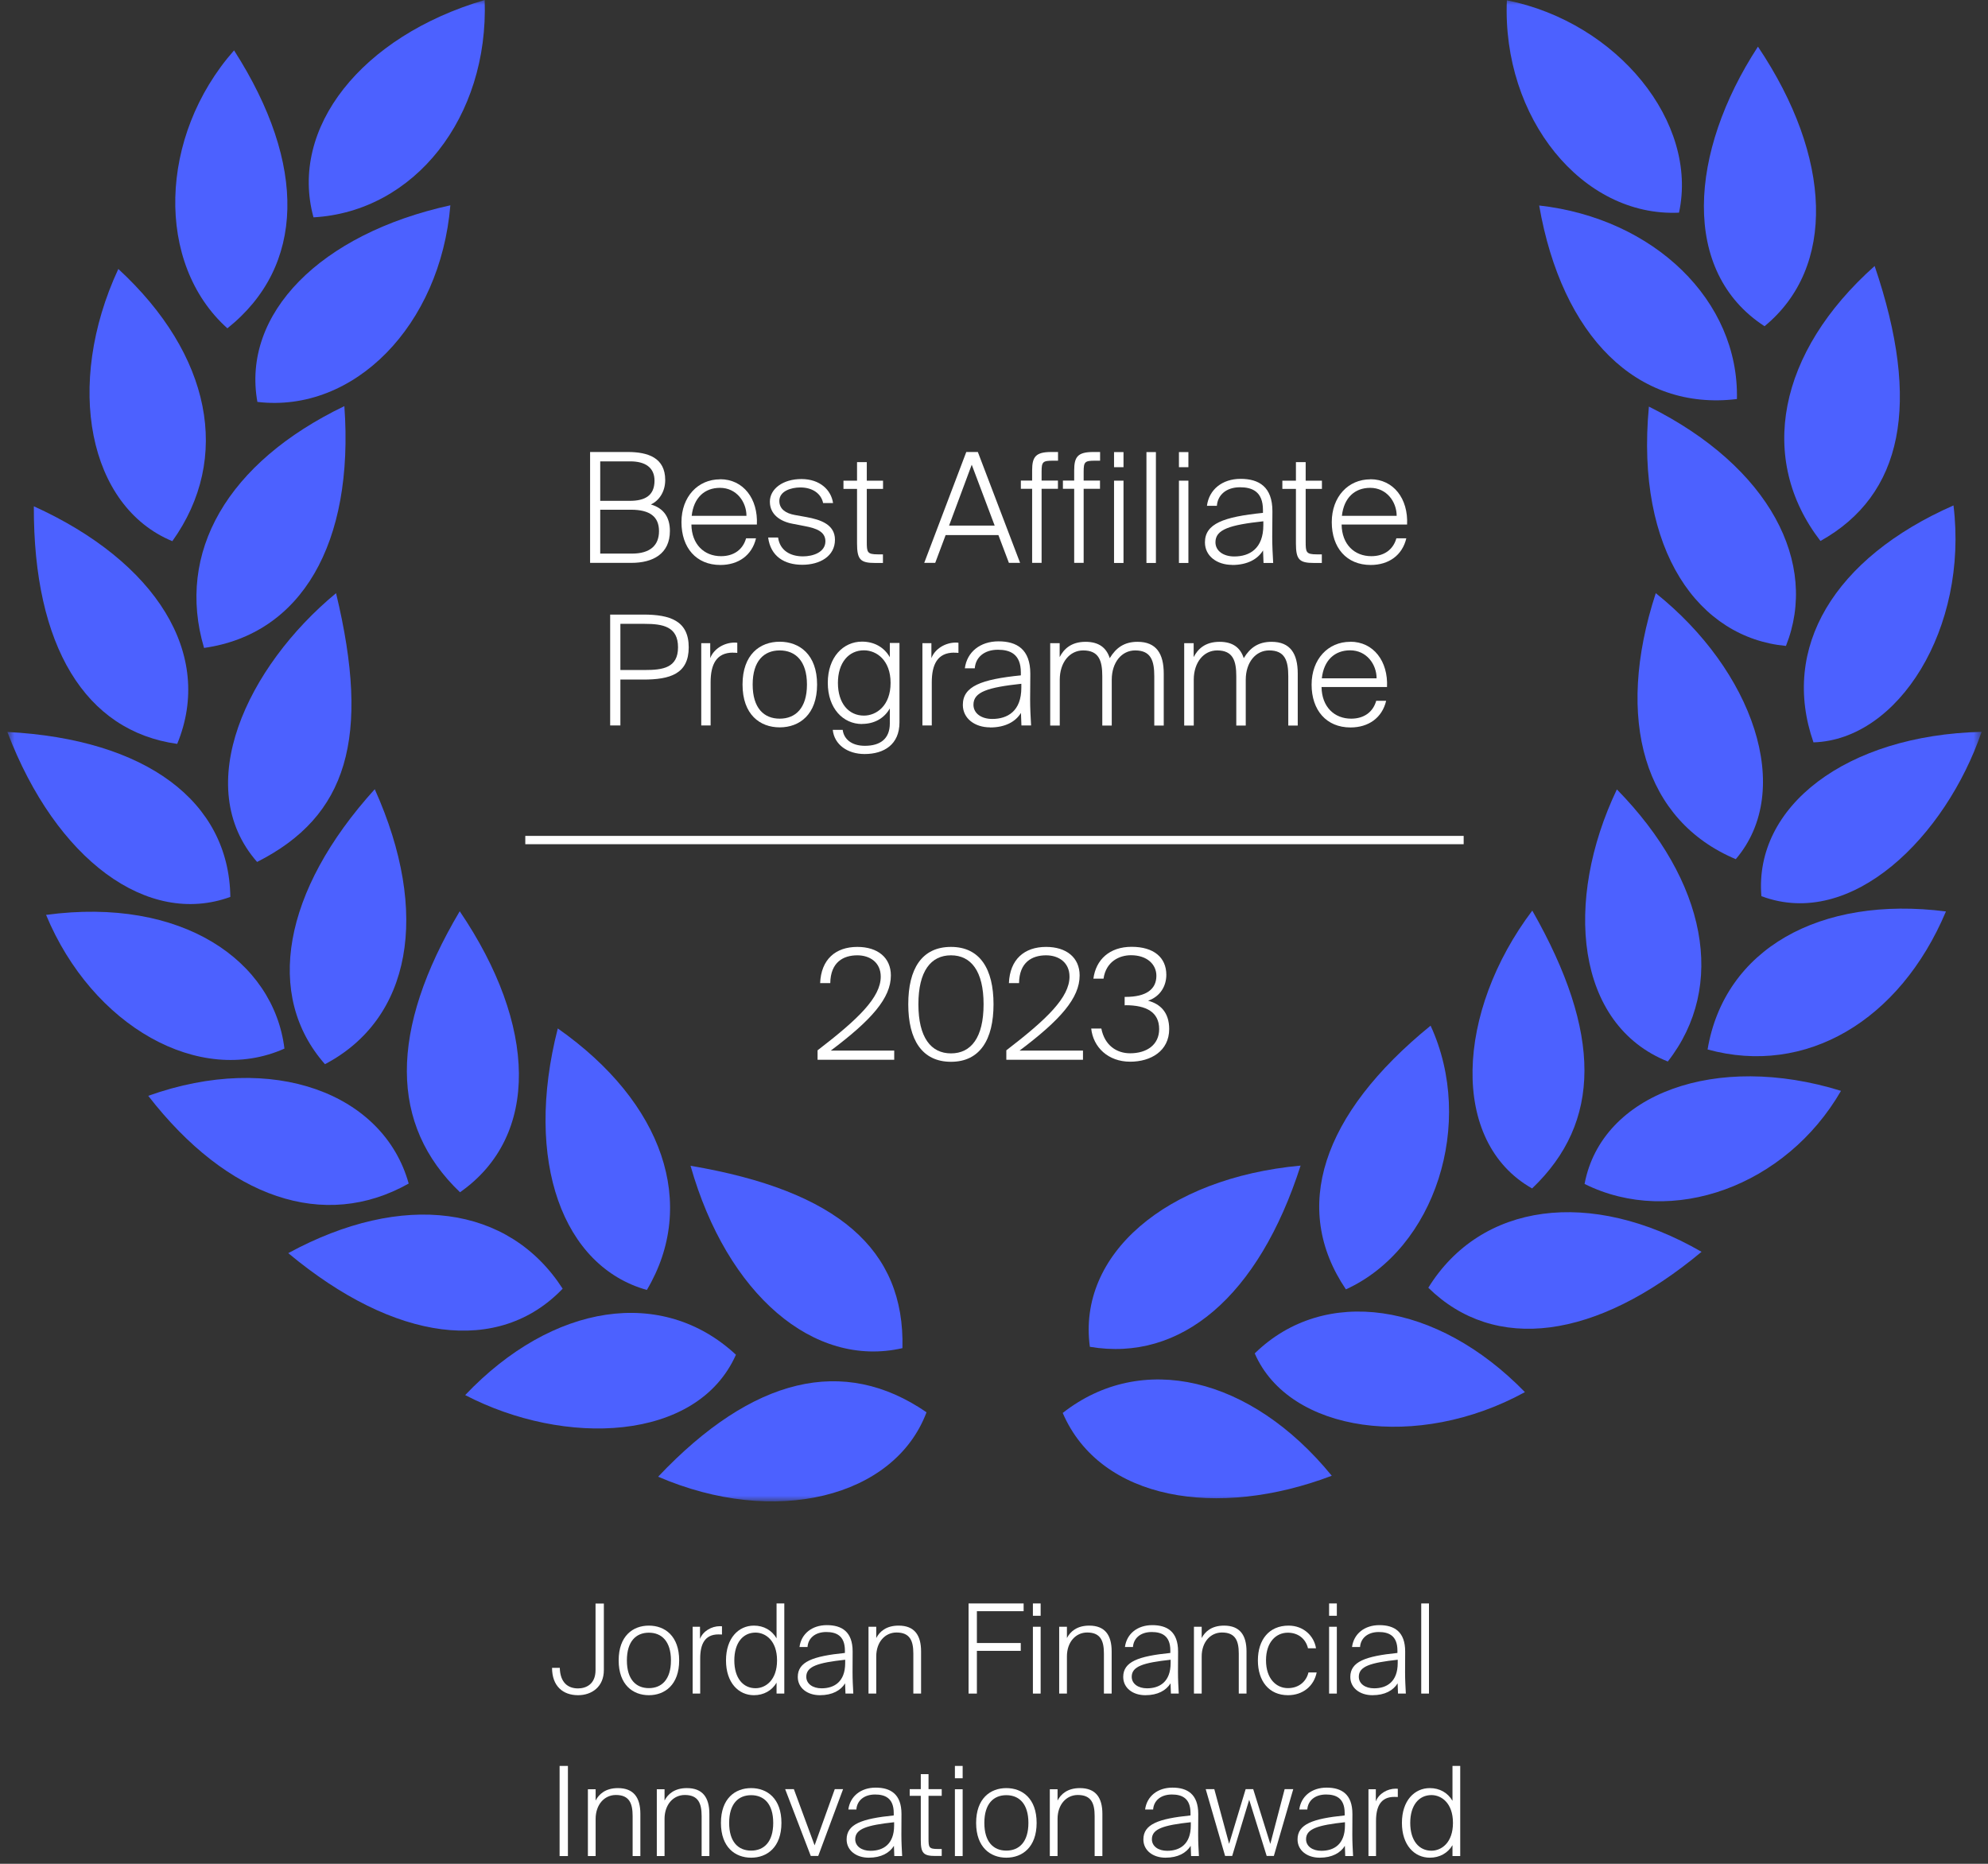 <?xml version="1.0" encoding="UTF-8"?>
<svg xmlns="http://www.w3.org/2000/svg" width="208" height="195" viewBox="0 0 208 195" fill="none">
  <rect x="0" y="0" width="208" height="195" fill="#333333" stroke="none"/>
  <mask id="mask0_4326_17085" style="mask-type:luminance" maskUnits="userSpaceOnUse" x="0" y="0" width="208" height="158">
    <path d="M207.33 0H0.77V157.09H207.33V0Z" fill="white"></path>
  </mask>
  <g mask="url(#mask0_4326_17085)">
    <path d="M136.08 121.95C131.69 135.63 123.57 142.52 114.03 140.91C112.72 131.29 121.93 123.26 136.08 121.95Z" fill="#4C61FF"></path>
    <path d="M207.33 76.57C203.57 87.51 193.76 97.32 184.29 93.76C183.51 84.39 193.13 76.91 207.33 76.57Z" fill="#4C61FF"></path>
    <path d="M181.61 89.89C172.06 85.87 168.9 75.35 173.24 62.06C183.35 70.14 187.82 82.61 181.61 89.89Z" fill="#4C61FF"></path>
    <path d="M12.38 28.14C22.1 37.1 24.25 47.93 18.03 56.62C9.25 52.99 6.73 40.31 12.38 28.14Z" fill="#4C61FF"></path>
    <path d="M26.93 42.05C25.27 32.84 33.49 24.47 47.12 21.48C46.07 34.05 37.04 43.25 26.93 42.05Z" fill="#4C61FF"></path>
    <path d="M48.67 145.96C57.84 136.32 69.32 134.6 77 141.74C72.93 150.88 59.09 151.38 48.67 145.96Z" fill="#4C61FF"></path>
    <path d="M192.62 114.13C186.86 124.1 174.94 128.43 165.79 123.87C167.57 114.42 179.55 110.07 192.62 114.13Z" fill="#4C61FF"></path>
    <path d="M4.82 95.72C19.04 93.8 28.63 100.51 29.76 109.71C20.88 113.68 9.67 107.39 4.82 95.72Z" fill="#4C61FF"></path>
    <path d="M72.25 121.97C87.65 124.58 94.68 130.72 94.42 141.05C85.15 143.17 76.07 135.45 72.25 121.97Z" fill="#4C61FF"></path>
    <path d="M140.82 134.9C135.09 126.43 138.24 116.62 149.68 107.31C154.38 117.5 150.15 130.65 140.82 134.9Z" fill="#4C61FF"></path>
    <path d="M42.76 123.83C33.93 128.8 23.84 125.39 15.51 114.65C28.59 109.98 40.15 114.43 42.76 123.83Z" fill="#4C61FF"></path>
    <path d="M0.77 76.58C15.27 77.34 23.96 83.84 24.1 93.84C15.46 96.99 5.87 89.99 0.77 76.58Z" fill="#4C61FF"></path>
    <path d="M183.93 4.88C191.72 16.48 192.1 27.99 184.62 34.13C175.84 28.44 176.71 15.94 183.93 4.88Z" fill="#4C61FF"></path>
    <path d="M196.14 27.83C201.04 42.24 199.1 51.78 190.47 56.6C183.87 48.04 185.98 36.88 196.14 27.83Z" fill="#4C61FF"></path>
    <path d="M139.34 154.4C127.37 158.95 115.13 156.98 111.19 147.83C119.43 141.36 130.86 144.02 139.34 154.4Z" fill="#4C61FF"></path>
    <path d="M189.74 77.67C186.29 67.8 191.85 58.4 204.39 52.88C205.95 65.73 198.65 77.4 189.74 77.67Z" fill="#4C61FF"></path>
    <path d="M169.17 82.59C178.6 92.22 180.66 103.18 174.5 111.06C164.83 107.2 163.59 94.29 169.17 82.59Z" fill="#4C61FF"></path>
    <path d="M58.36 107.6C69.46 115.39 72.99 126.02 67.68 134.96C58.92 132.51 54.79 121.54 58.36 107.6Z" fill="#4C61FF"></path>
    <path d="M178.03 130.97C166.94 140.22 156.39 141.54 149.44 134.73C154.94 125.84 166.37 124.25 178.03 130.97Z" fill="#4C61FF"></path>
    <path d="M181.73 41.75C171.29 43.02 163.42 35.19 161.04 21.5C173.06 22.85 181.96 31.45 181.73 41.75Z" fill="#4C61FF"></path>
    <path d="M3.54 52.97C16.35 58.78 22.41 68.46 18.54 77.83C8.93 76.49 3.49 67.62 3.54 52.97Z" fill="#4C61FF"></path>
    <path d="M131.28 141.6C138.55 134.49 150.33 136.18 159.55 145.65C148.35 151.8 134.89 149.91 131.28 141.6Z" fill="#4C61FF"></path>
    <path d="M50.71 0C51.15 12.26 43.37 22.14 32.8 22.74C30.24 13.4 37.8 3.8 50.71 0Z" fill="#4C61FF"></path>
    <path d="M24.49 5.27C32.17 17.26 31.91 27.88 23.79 34.35C16.25 27.6 16.57 14.26 24.49 5.27Z" fill="#4C61FF"></path>
    <path d="M157.66 0.03C169.24 2.35 177.72 12.81 175.67 22.25C165.55 22.72 157.14 12.33 157.66 0.03Z" fill="#4C61FF"></path>
    <path d="M30.16 131.11C42.17 124.58 53.24 126.09 58.87 134.83C52.21 141.78 41.34 140.43 30.16 131.11Z" fill="#4C61FF"></path>
    <path d="M36.03 42.49C37.07 56.9 31.51 66.35 21.35 67.79C18.39 57.81 23.75 48.41 36.03 42.49Z" fill="#4C61FF"></path>
    <path d="M35.16 62.06C38.81 77.21 36.35 85.4 26.9 90.18C19.96 82.28 25.84 69.77 35.16 62.06Z" fill="#4C61FF"></path>
    <path d="M178.66 109.8C180.42 99.33 190.36 93.67 203.6 95.36C198.77 106.82 188.91 112.62 178.66 109.8Z" fill="#4C61FF"></path>
    <path d="M48.1 95.34C56.18 107.25 56.52 118.86 48.13 124.74C40.76 117.7 40.68 107.86 48.1 95.34Z" fill="#4C61FF"></path>
    <path d="M160.32 95.27C167.63 108.11 167.57 117.41 160.3 124.34C151.63 119.44 152.35 105.83 160.32 95.27Z" fill="#4C61FF"></path>
    <path d="M68.86 154.5C78.77 144.03 88.3 141.81 96.94 147.76C93.58 156.69 81.08 159.78 68.86 154.5Z" fill="#4C61FF"></path>
    <path d="M186.86 67.58C177.76 66.73 171.1 57.68 172.52 42.54C185.22 48.86 190.3 58.95 186.86 67.58Z" fill="#4C61FF"></path>
    <path d="M39.21 82.57C45.06 95.59 43.01 106.61 34 111.34C27.67 104.17 29.56 93.22 39.21 82.57Z" fill="#4C61FF"></path>
  </g>
  <path d="M65.68 47.29C67.78 47.29 69.6 47.88 69.6 50.22C69.6 51.45 68.96 52.38 68.1 52.78C69.48 53.18 70.09 54.17 70.09 55.55C70.09 57.95 68.31 58.89 66.06 58.89H61.74V47.29H65.69H65.68ZM65.89 52.4C67.46 52.4 68.48 51.87 68.48 50.29C68.48 48.9 67.49 48.27 65.94 48.27H62.8V52.4H65.89ZM66.12 57.92C68.01 57.92 68.95 57.07 68.95 55.57C68.95 54.07 68.01 53.33 66.02 53.33H62.8V57.92H66.11H66.12Z" fill="white"></path>
  <path d="M75.35 50.14C77.78 50.14 79.32 52.19 79.19 54.88H72.34C72.37 56.96 73.68 58.19 75.44 58.19C76.78 58.19 77.73 57.5 78.06 56.32H79.1C78.68 58.1 77.26 59.11 75.37 59.11C72.84 59.11 71.3 57.3 71.3 54.63C71.3 51.96 73.03 50.15 75.33 50.15L75.35 50.14ZM78.1 53.97C78.1 52.51 77.06 51.04 75.33 51.04C73.73 51.04 72.58 52.06 72.37 53.97H78.1Z" fill="white"></path>
  <path d="M83.73 51C82.79 51 81.54 51.37 81.54 52.41C81.54 53.26 82.21 53.71 83.16 53.88L84.38 54.1C85.79 54.36 87.36 54.84 87.36 56.47C87.36 58.18 85.81 59.09 83.94 59.09C82.07 59.09 80.63 58.21 80.37 56.24H81.41C81.6 57.6 82.69 58.21 84.02 58.21C85.06 58.21 86.36 57.78 86.36 56.63C86.36 55.62 85.4 55.27 84.23 55.05L82.89 54.79C81.64 54.55 80.55 53.83 80.55 52.49C80.55 51.15 81.91 50.12 83.85 50.12C85.79 50.12 86.96 51.26 87.16 52.63H86.12C85.91 51.61 84.97 51 83.75 51H83.73Z" fill="white"></path>
  <path d="M90.69 48.35V50.29H92.39V51.15H90.69V56.66C90.69 57.78 90.72 58 91.87 58H92.38V58.9H91.56C90.02 58.9 89.67 58.55 89.67 56.85V51.15H88.25V50.29H89.67V48.35H90.68H90.69Z" fill="white"></path>
  <path d="M102.31 47.29L106.73 58.89H105.56L104.46 55.98H98.94L97.85 58.89H96.7L101.1 47.29H102.32H102.31ZM104.07 54.99L101.67 48.62L99.3 54.99H104.07Z" fill="white"></path>
  <path d="M110 47.29H110.7V48.2H110.2C109.11 48.2 108.98 48.3 108.98 49.35V50.28H110.69V51.14H108.98V58.89H107.99V51.14H106.81V50.28H107.99V49.21C107.99 47.8 108.36 47.29 109.99 47.29H110Z" fill="white"></path>
  <path d="M114.4 47.29H115.1V48.2H114.6C113.51 48.2 113.38 48.3 113.38 49.35V50.28H115.09V51.14H113.38V58.89H112.39V51.14H111.21V50.28H112.39V49.21C112.39 47.8 112.76 47.29 114.39 47.29H114.4Z" fill="white"></path>
  <path d="M117.55 48.88H116.56V47.3H117.55V48.88ZM117.55 58.9H116.56V50.29H117.55V58.9Z" fill="white"></path>
  <path d="M119.95 58.9V47.3H120.94V58.9H119.95Z" fill="white"></path>
  <path d="M124.34 48.88H123.35V47.3H124.34V48.88ZM124.34 58.9H123.35V50.29H124.34V58.9Z" fill="white"></path>
  <path d="M128.92 59.1C127.32 59.1 126.07 58.17 126.07 56.75C126.07 54.8 127.99 54.08 132.14 53.66V53.36C132.14 51.41 130.99 50.98 129.74 50.98C128.28 50.98 127.4 51.8 127.32 52.92H126.28C126.5 51.22 127.88 50.1 129.8 50.1C131.72 50.1 133.13 50.93 133.13 53.49C133.13 54.67 133.11 55.46 133.11 56.15C133.11 57.13 133.16 57.98 133.21 58.9H132.2L132.15 57.59C131.59 58.5 130.52 59.11 128.92 59.11V59.1ZM132.18 54.96V54.54C128.67 54.92 127.17 55.39 127.17 56.73C127.17 57.64 128 58.22 129.14 58.22C130.74 58.22 132.18 57.4 132.18 54.95V54.96Z" fill="white"></path>
  <path d="M136.61 48.35V50.29H138.31V51.15H136.61V56.66C136.61 57.78 136.64 58 137.79 58H138.3V58.9H137.48C135.94 58.9 135.59 58.55 135.59 56.85V51.15H134.17V50.29H135.59V48.35H136.6H136.61Z" fill="white"></path>
  <path d="M143.38 50.14C145.81 50.14 147.35 52.19 147.22 54.88H140.37C140.4 56.96 141.71 58.19 143.48 58.19C144.82 58.19 145.77 57.5 146.1 56.32H147.14C146.72 58.1 145.3 59.11 143.41 59.11C140.88 59.11 139.34 57.3 139.34 54.63C139.34 51.96 141.07 50.15 143.37 50.15L143.38 50.14ZM146.13 53.97C146.13 52.51 145.09 51.04 143.36 51.04C141.76 51.04 140.61 52.06 140.4 53.97H146.13Z" fill="white"></path>
  <path d="M72.06 67.72C72.06 70.52 70.09 71.1 67.31 71.1H64.91V75.9H63.84V64.3H67.31C70.1 64.3 72.06 64.94 72.06 67.73V67.72ZM64.91 70.1H67.45C69.35 70.1 70.94 69.88 70.94 67.72C70.94 65.56 69.36 65.27 67.45 65.27H64.91V70.1Z" fill="white"></path>
  <path d="M76.7 68.28C74.92 68.28 74.35 69.56 74.35 71.39V75.9H73.37V67.29H74.31V68.86C74.69 67.85 75.81 67.23 76.85 67.23C76.93 67.23 77.04 67.23 77.14 67.25V68.31C76.98 68.29 76.84 68.29 76.69 68.29L76.7 68.28Z" fill="white"></path>
  <path d="M85.49 71.62C85.49 74.76 83.65 76.1 81.58 76.1C79.51 76.1 77.69 74.76 77.69 71.62C77.69 68.48 79.51 67.14 81.58 67.14C83.65 67.14 85.49 68.48 85.49 71.62ZM84.43 71.62C84.43 69.16 83.23 68.05 81.58 68.05C79.93 68.05 78.75 69.15 78.75 71.62C78.75 74.09 79.93 75.19 81.58 75.19C83.23 75.19 84.43 74.09 84.43 71.62Z" fill="white"></path>
  <path d="M90.19 75.75C88.22 75.75 86.61 74.13 86.61 71.44C86.61 68.75 88.23 67.13 90.19 67.13C91.47 67.13 92.51 67.72 93.1 68.76V67.27H94.11V75.58C94.11 77.88 92.51 78.89 90.46 78.89C88.68 78.89 87.29 77.91 87.13 76.36H88.17C88.28 77.27 89.03 78.03 90.49 78.03C92.11 78.03 93.1 77.29 93.1 75.69V74.12C92.51 75.16 91.47 75.74 90.19 75.74V75.75ZM87.67 71.45C87.67 73.58 88.79 74.87 90.39 74.87C91.7 74.87 93.18 73.83 93.18 71.45C93.18 69.07 91.71 68.04 90.39 68.04C88.79 68.04 87.67 69.34 87.67 71.45Z" fill="white"></path>
  <path d="M99.84 68.28C98.06 68.28 97.49 69.56 97.49 71.39V75.9H96.51V67.29H97.45V68.86C97.83 67.85 98.95 67.23 99.99 67.23C100.07 67.23 100.18 67.23 100.28 67.25V68.31C100.12 68.29 99.98 68.29 99.83 68.29L99.84 68.28Z" fill="white"></path>
  <path d="M103.59 76.1C101.99 76.1 100.74 75.17 100.74 73.75C100.74 71.8 102.66 71.08 106.81 70.66V70.36C106.81 68.41 105.66 67.98 104.41 67.98C102.95 67.98 102.07 68.8 101.99 69.92H100.95C101.17 68.22 102.55 67.1 104.47 67.1C106.39 67.1 107.8 67.93 107.8 70.49C107.8 71.67 107.78 72.46 107.78 73.15C107.78 74.13 107.83 74.98 107.88 75.9H106.87L106.82 74.59C106.26 75.5 105.19 76.11 103.59 76.11V76.1ZM106.86 71.96V71.54C103.35 71.92 101.85 72.39 101.85 73.73C101.85 74.64 102.68 75.22 103.82 75.22C105.42 75.22 106.86 74.4 106.86 71.95V71.96Z" fill="white"></path>
  <path d="M109.88 75.9V67.29H110.87V68.75C111.29 67.93 112.05 67.15 113.58 67.15C114.96 67.15 115.76 67.76 116.11 68.86C116.77 67.77 117.63 67.15 119.02 67.15C120.97 67.15 121.76 68.37 121.76 70.48V75.91H120.77V70.76C120.77 69.14 120.43 68.05 118.77 68.05C117.36 68.05 116.32 69.3 116.32 71.12V75.91H115.33V70.76C115.33 69.14 114.99 68.05 113.33 68.05C111.92 68.05 110.88 69.3 110.88 71.12V75.91H109.89L109.88 75.9Z" fill="white"></path>
  <path d="M123.9 75.9V67.29H124.89V68.75C125.31 67.93 126.07 67.15 127.6 67.15C128.98 67.15 129.78 67.76 130.13 68.86C130.79 67.77 131.65 67.15 133.04 67.15C134.99 67.15 135.78 68.37 135.78 70.48V75.91H134.79V70.76C134.79 69.14 134.45 68.05 132.79 68.05C131.38 68.05 130.34 69.3 130.34 71.12V75.91H129.35V70.76C129.35 69.14 129.01 68.05 127.35 68.05C125.94 68.05 124.9 69.3 124.9 71.12V75.91H123.91L123.9 75.9Z" fill="white"></path>
  <path d="M141.28 67.14C143.71 67.14 145.25 69.19 145.12 71.88H138.27C138.3 73.96 139.61 75.19 141.37 75.19C142.71 75.19 143.66 74.5 143.99 73.32H145.03C144.61 75.1 143.19 76.11 141.3 76.11C138.77 76.11 137.23 74.3 137.23 71.63C137.23 68.96 138.96 67.15 141.26 67.15L141.28 67.14ZM144.03 70.97C144.03 69.51 142.99 68.04 141.26 68.04C139.66 68.04 138.51 69.06 138.3 70.97H144.03Z" fill="white"></path>
  <path d="M63.18 167.76V174.73C63.18 176.48 61.92 177.36 60.48 177.36C58.89 177.36 57.76 176.4 57.76 174.5H58.57C58.61 176.06 59.44 176.65 60.48 176.65C61.26 176.65 62.31 176.26 62.31 174.73V167.77H63.18V167.76Z" fill="white"></path>
  <path d="M71.06 173.72C71.06 176.27 69.56 177.36 67.89 177.36C66.22 177.36 64.73 176.27 64.73 173.72C64.73 171.17 66.21 170.08 67.89 170.08C69.57 170.08 71.06 171.17 71.06 173.72ZM70.2 173.72C70.2 171.72 69.23 170.82 67.89 170.82C66.55 170.82 65.59 171.72 65.59 173.72C65.59 175.72 66.55 176.62 67.89 176.62C69.23 176.62 70.2 175.72 70.2 173.72Z" fill="white"></path>
  <path d="M75.17 171C73.73 171 73.26 172.04 73.26 173.52V177.19H72.47V170.2H73.24V171.47C73.55 170.65 74.46 170.14 75.31 170.14C75.38 170.14 75.47 170.14 75.54 170.15V171.01C75.41 171 75.29 171 75.18 171H75.17Z" fill="white"></path>
  <path d="M81.25 171.4V167.76H82.06V177.19H81.25V176.05C80.76 176.88 79.91 177.36 78.88 177.36C77.27 177.36 75.96 176.05 75.96 173.72C75.96 171.39 77.27 170.08 78.88 170.08C79.91 170.08 80.75 170.56 81.25 171.41V171.4ZM76.83 173.72C76.83 175.58 77.75 176.63 79.05 176.63C80.1 176.63 81.3 175.79 81.3 173.72C81.3 171.65 80.1 170.81 79.05 170.81C77.75 170.81 76.83 171.86 76.83 173.72Z" fill="white"></path>
  <path d="M85.78 177.36C84.48 177.36 83.47 176.61 83.47 175.45C83.47 173.86 85.03 173.28 88.4 172.94V172.69C88.4 171.1 87.46 170.75 86.45 170.75C85.27 170.75 84.55 171.41 84.49 172.32H83.65C83.83 170.94 84.95 170.03 86.51 170.03C88.07 170.03 89.21 170.71 89.21 172.79C89.21 173.75 89.2 174.39 89.2 174.95C89.2 175.74 89.24 176.43 89.28 177.19H88.46L88.42 176.12C87.96 176.86 87.09 177.36 85.79 177.36H85.78ZM88.43 173.99V173.65C85.58 173.96 84.36 174.34 84.36 175.43C84.36 176.17 85.04 176.64 85.96 176.64C87.26 176.64 88.43 175.98 88.43 173.99Z" fill="white"></path>
  <path d="M94.02 170.08C95.67 170.08 96.37 171.07 96.37 172.78V177.19H95.56V173C95.56 171.69 95.22 170.8 93.8 170.8C92.59 170.8 91.68 171.81 91.68 173.3V177.19H90.87V170.2H91.68V171.38C92.02 170.72 92.71 170.08 94.01 170.08H94.02Z" fill="white"></path>
  <path d="M107.1 167.76V168.57H102.21V171.9H106.8V172.72H102.21V177.19H101.34V167.76H107.1Z" fill="white"></path>
  <path d="M108.88 169.05H108.07V167.76H108.88V169.05ZM108.88 177.19H108.07V170.2H108.88V177.19Z" fill="white"></path>
  <path d="M113.96 170.08C115.61 170.08 116.31 171.07 116.31 172.78V177.19H115.5V173C115.5 171.69 115.16 170.8 113.75 170.8C112.54 170.8 111.63 171.81 111.63 173.3V177.19H110.82V170.2H111.63V171.38C111.97 170.72 112.66 170.08 113.96 170.08Z" fill="white"></path>
  <path d="M119.83 177.36C118.53 177.36 117.52 176.61 117.52 175.45C117.52 173.86 119.08 173.28 122.45 172.94V172.69C122.45 171.1 121.51 170.75 120.5 170.75C119.32 170.75 118.6 171.41 118.54 172.32H117.7C117.88 170.94 119 170.03 120.56 170.03C122.12 170.03 123.26 170.71 123.26 172.79C123.26 173.75 123.25 174.39 123.25 174.95C123.25 175.74 123.29 176.43 123.33 177.19H122.51L122.47 176.12C122.01 176.86 121.14 177.36 119.84 177.36H119.83ZM122.48 173.99V173.65C119.63 173.96 118.41 174.34 118.41 175.43C118.41 176.17 119.09 176.64 120.01 176.64C121.31 176.64 122.48 175.98 122.48 173.99Z" fill="white"></path>
  <path d="M128.07 170.08C129.72 170.08 130.42 171.07 130.42 172.78V177.19H129.61V173C129.61 171.69 129.27 170.8 127.85 170.8C126.64 170.8 125.73 171.81 125.73 173.3V177.19H124.92V170.2H125.73V171.38C126.07 170.72 126.76 170.08 128.06 170.08H128.07Z" fill="white"></path>
  <path d="M136.85 172.44C136.59 171.39 135.76 170.82 134.74 170.82C133.53 170.82 132.46 171.78 132.46 173.71C132.46 175.64 133.53 176.62 134.75 176.62C135.97 176.62 136.7 175.85 136.9 174.98H137.76C137.47 176.42 136.3 177.36 134.76 177.36C132.77 177.36 131.61 175.88 131.61 173.72C131.61 171.56 132.78 170.08 134.82 170.08C136.41 170.08 137.49 171.18 137.69 172.45H136.84L136.85 172.44Z" fill="white"></path>
  <path d="M139.87 169.05H139.06V167.76H139.87V169.05ZM139.87 177.19H139.06V170.2H139.87V177.19Z" fill="white"></path>
  <path d="M143.59 177.36C142.29 177.36 141.28 176.61 141.28 175.45C141.28 173.86 142.84 173.28 146.21 172.94V172.69C146.21 171.1 145.27 170.75 144.26 170.75C143.08 170.75 142.36 171.41 142.3 172.32H141.46C141.64 170.94 142.76 170.03 144.32 170.03C145.88 170.03 147.02 170.71 147.02 172.79C147.02 173.75 147.01 174.39 147.01 174.95C147.01 175.74 147.05 176.43 147.09 177.19H146.27L146.23 176.12C145.77 176.86 144.9 177.36 143.6 177.36H143.59ZM146.24 173.99V173.65C143.39 173.96 142.17 174.34 142.17 175.43C142.17 176.17 142.85 176.64 143.77 176.64C145.07 176.64 146.24 175.98 146.24 173.99Z" fill="white"></path>
  <path d="M148.7 177.19V167.76H149.51V177.19H148.7Z" fill="white"></path>
  <path d="M58.55 194.19V184.76H59.42V194.19H58.55Z" fill="white"></path>
  <path d="M64.65 187.08C66.3 187.08 67 188.07 67 189.78V194.19H66.19V190C66.19 188.69 65.85 187.8 64.44 187.8C63.23 187.8 62.32 188.81 62.32 190.3V194.19H61.51V187.2H62.32V188.38C62.66 187.72 63.35 187.08 64.65 187.08Z" fill="white"></path>
  <path d="M71.87 187.08C73.52 187.08 74.22 188.07 74.22 189.78V194.19H73.41V190C73.41 188.69 73.07 187.8 71.65 187.8C70.44 187.8 69.53 188.81 69.53 190.3V194.19H68.72V187.2H69.53V188.38C69.87 187.72 70.56 187.08 71.86 187.08H71.87Z" fill="white"></path>
  <path d="M81.76 190.72C81.76 193.27 80.26 194.36 78.59 194.36C76.92 194.36 75.43 193.27 75.43 190.72C75.43 188.17 76.91 187.08 78.59 187.08C80.27 187.08 81.76 188.17 81.76 190.72ZM80.9 190.72C80.9 188.72 79.93 187.82 78.59 187.82C77.25 187.82 76.29 188.72 76.29 190.72C76.29 192.72 77.25 193.62 78.59 193.62C79.93 193.62 80.9 192.72 80.9 190.72Z" fill="white"></path>
  <path d="M87.34 187.19H88.21L85.61 194.18H84.83L82.15 187.19H83.06L85.23 193.07L87.34 187.19Z" fill="white"></path>
  <path d="M90.89 194.36C89.59 194.36 88.58 193.61 88.58 192.45C88.58 190.86 90.14 190.28 93.51 189.94V189.69C93.51 188.1 92.57 187.75 91.56 187.75C90.38 187.75 89.66 188.41 89.6 189.32H88.76C88.94 187.94 90.06 187.03 91.62 187.03C93.18 187.03 94.32 187.71 94.32 189.79C94.32 190.75 94.31 191.39 94.31 191.95C94.31 192.74 94.35 193.43 94.39 194.19H93.57L93.53 193.12C93.07 193.86 92.2 194.36 90.9 194.36H90.89ZM93.55 190.99V190.65C90.7 190.96 89.48 191.34 89.48 192.43C89.48 193.17 90.16 193.64 91.08 193.64C92.38 193.64 93.55 192.98 93.55 190.99Z" fill="white"></path>
  <path d="M97.15 185.62V187.19H98.53V187.89H97.15V192.36C97.15 193.27 97.18 193.45 98.11 193.45H98.53V194.18H97.87C96.62 194.18 96.34 193.89 96.34 192.52V187.89H95.18V187.19H96.34V185.62H97.16H97.15Z" fill="white"></path>
  <path d="M100.72 186.05H99.91V184.76H100.72V186.05ZM100.72 194.19H99.91V187.2H100.72V194.19Z" fill="white"></path>
  <path d="M108.46 190.72C108.46 193.27 106.96 194.36 105.29 194.36C103.62 194.36 102.13 193.27 102.13 190.72C102.13 188.17 103.61 187.08 105.29 187.08C106.97 187.08 108.46 188.17 108.46 190.72ZM107.6 190.72C107.6 188.72 106.63 187.82 105.29 187.82C103.95 187.82 102.99 188.72 102.99 190.72C102.99 192.72 103.95 193.62 105.29 193.62C106.63 193.62 107.6 192.72 107.6 190.72Z" fill="white"></path>
  <path d="M112.99 187.08C114.64 187.08 115.34 188.07 115.34 189.78V194.19H114.53V190C114.53 188.69 114.19 187.8 112.77 187.8C111.56 187.8 110.65 188.81 110.65 190.3V194.19H109.84V187.2H110.65V188.38C110.99 187.72 111.68 187.08 112.98 187.08H112.99Z" fill="white"></path>
  <path d="M121.94 194.36C120.64 194.36 119.63 193.61 119.63 192.45C119.63 190.86 121.19 190.28 124.56 189.94V189.69C124.56 188.1 123.62 187.75 122.61 187.75C121.43 187.75 120.71 188.41 120.65 189.32H119.81C119.99 187.94 121.11 187.03 122.67 187.03C124.23 187.03 125.37 187.71 125.37 189.79C125.37 190.75 125.36 191.39 125.36 191.95C125.36 192.74 125.4 193.43 125.44 194.19H124.62L124.58 193.12C124.12 193.86 123.25 194.36 121.95 194.36H121.94ZM124.59 190.99V190.65C121.74 190.96 120.52 191.34 120.52 192.43C120.52 193.17 121.2 193.64 122.12 193.64C123.42 193.64 124.59 192.98 124.59 190.99Z" fill="white"></path>
  <path d="M131.12 187.19L132.91 192.92L134.41 187.19H135.31L133.28 194.18H132.53L130.7 188.3L128.92 194.18H128.18L126.15 187.19H127.05L128.6 192.91L130.33 187.19H131.14H131.12Z" fill="white"></path>
  <path d="M138.07 194.36C136.77 194.36 135.76 193.61 135.76 192.45C135.76 190.86 137.32 190.28 140.69 189.94V189.69C140.69 188.1 139.75 187.75 138.74 187.75C137.56 187.75 136.84 188.41 136.78 189.32H135.94C136.12 187.94 137.24 187.03 138.8 187.03C140.36 187.03 141.5 187.71 141.5 189.79C141.5 190.75 141.49 191.39 141.49 191.95C141.49 192.74 141.53 193.43 141.57 194.19H140.75L140.71 193.12C140.25 193.86 139.38 194.36 138.08 194.36H138.07ZM140.72 190.99V190.65C137.87 190.96 136.65 191.34 136.65 192.43C136.65 193.17 137.33 193.64 138.25 193.64C139.55 193.64 140.72 192.98 140.72 190.99Z" fill="white"></path>
  <path d="M145.88 188C144.44 188 143.97 189.04 143.97 190.52V194.19H143.18V187.2H143.95V188.47C144.26 187.65 145.17 187.14 146.02 187.14C146.08 187.14 146.18 187.14 146.25 187.15V188.01C146.12 188 146 188 145.89 188H145.88Z" fill="white"></path>
  <path d="M151.97 188.4V184.76H152.78V194.19H151.97V193.05C151.48 193.88 150.63 194.36 149.6 194.36C147.99 194.36 146.68 193.05 146.68 190.72C146.68 188.39 147.99 187.08 149.6 187.08C150.63 187.08 151.47 187.56 151.97 188.41V188.4ZM147.55 190.72C147.55 192.58 148.47 193.63 149.77 193.63C150.82 193.63 152.02 192.79 152.02 190.72C152.02 188.65 150.82 187.81 149.77 187.81C148.47 187.81 147.55 188.86 147.55 190.72Z" fill="white"></path>
  <path d="M86.92 109.92H93.56V110.88H85.54V109.89C89.8 106.62 92.15 104.35 92.15 102.18C92.15 100.69 91.01 99.95 89.7 99.95C88.24 99.95 86.9 100.66 86.87 102.86H85.81C85.91 100.39 87.41 99.07 89.7 99.07C91.83 99.07 93.21 100.19 93.21 102.06C93.21 104.41 91.21 106.7 86.92 109.92Z" fill="white"></path>
  <path d="M99.5 99.07C102.54 99.07 103.95 101.39 103.95 105.07C103.95 108.75 102.54 111.09 99.5 111.09C96.46 111.09 95.03 108.77 95.03 105.07C95.03 101.37 96.44 99.07 99.5 99.07ZM99.5 99.95C97.4 99.95 96.09 101.6 96.09 105.07C96.09 108.54 97.4 110.21 99.5 110.21C101.6 110.21 102.91 108.56 102.91 105.07C102.91 101.58 101.58 99.95 99.5 99.95Z" fill="white"></path>
  <path d="M106.67 109.92H113.31V110.88H105.29V109.89C109.55 106.62 111.9 104.35 111.9 102.18C111.9 100.69 110.76 99.95 109.45 99.95C107.99 99.95 106.65 100.66 106.62 102.86H105.56C105.66 100.39 107.16 99.07 109.45 99.07C111.58 99.07 112.96 100.19 112.96 102.06C112.96 104.41 110.96 106.7 106.67 109.92Z" fill="white"></path>
  <path d="M117.77 105.18H117.67V104.3H117.77C119.93 104.3 120.99 103.5 120.99 102.09C120.99 100.91 120.03 99.94 118.33 99.94C117.11 99.94 115.72 100.6 115.46 102.39H114.4C114.66 100.41 116.08 99.06 118.4 99.06C120.72 99.06 122.03 100.18 122.03 101.99C122.03 103.14 121.42 104.25 120.12 104.7C121.35 105.02 122.33 105.88 122.33 107.66C122.33 109.96 120.41 111.08 118.25 111.08C115.93 111.08 114.38 109.56 114.17 107.61H115.23C115.58 109.39 116.85 110.2 118.24 110.2C120 110.2 121.28 109.3 121.28 107.67C121.28 105.89 119.94 105.17 117.76 105.17L117.77 105.18Z" fill="white"></path>
  <path d="M54.96 87.89H153.14" stroke="white" stroke-width="0.87"></path>
</svg>
